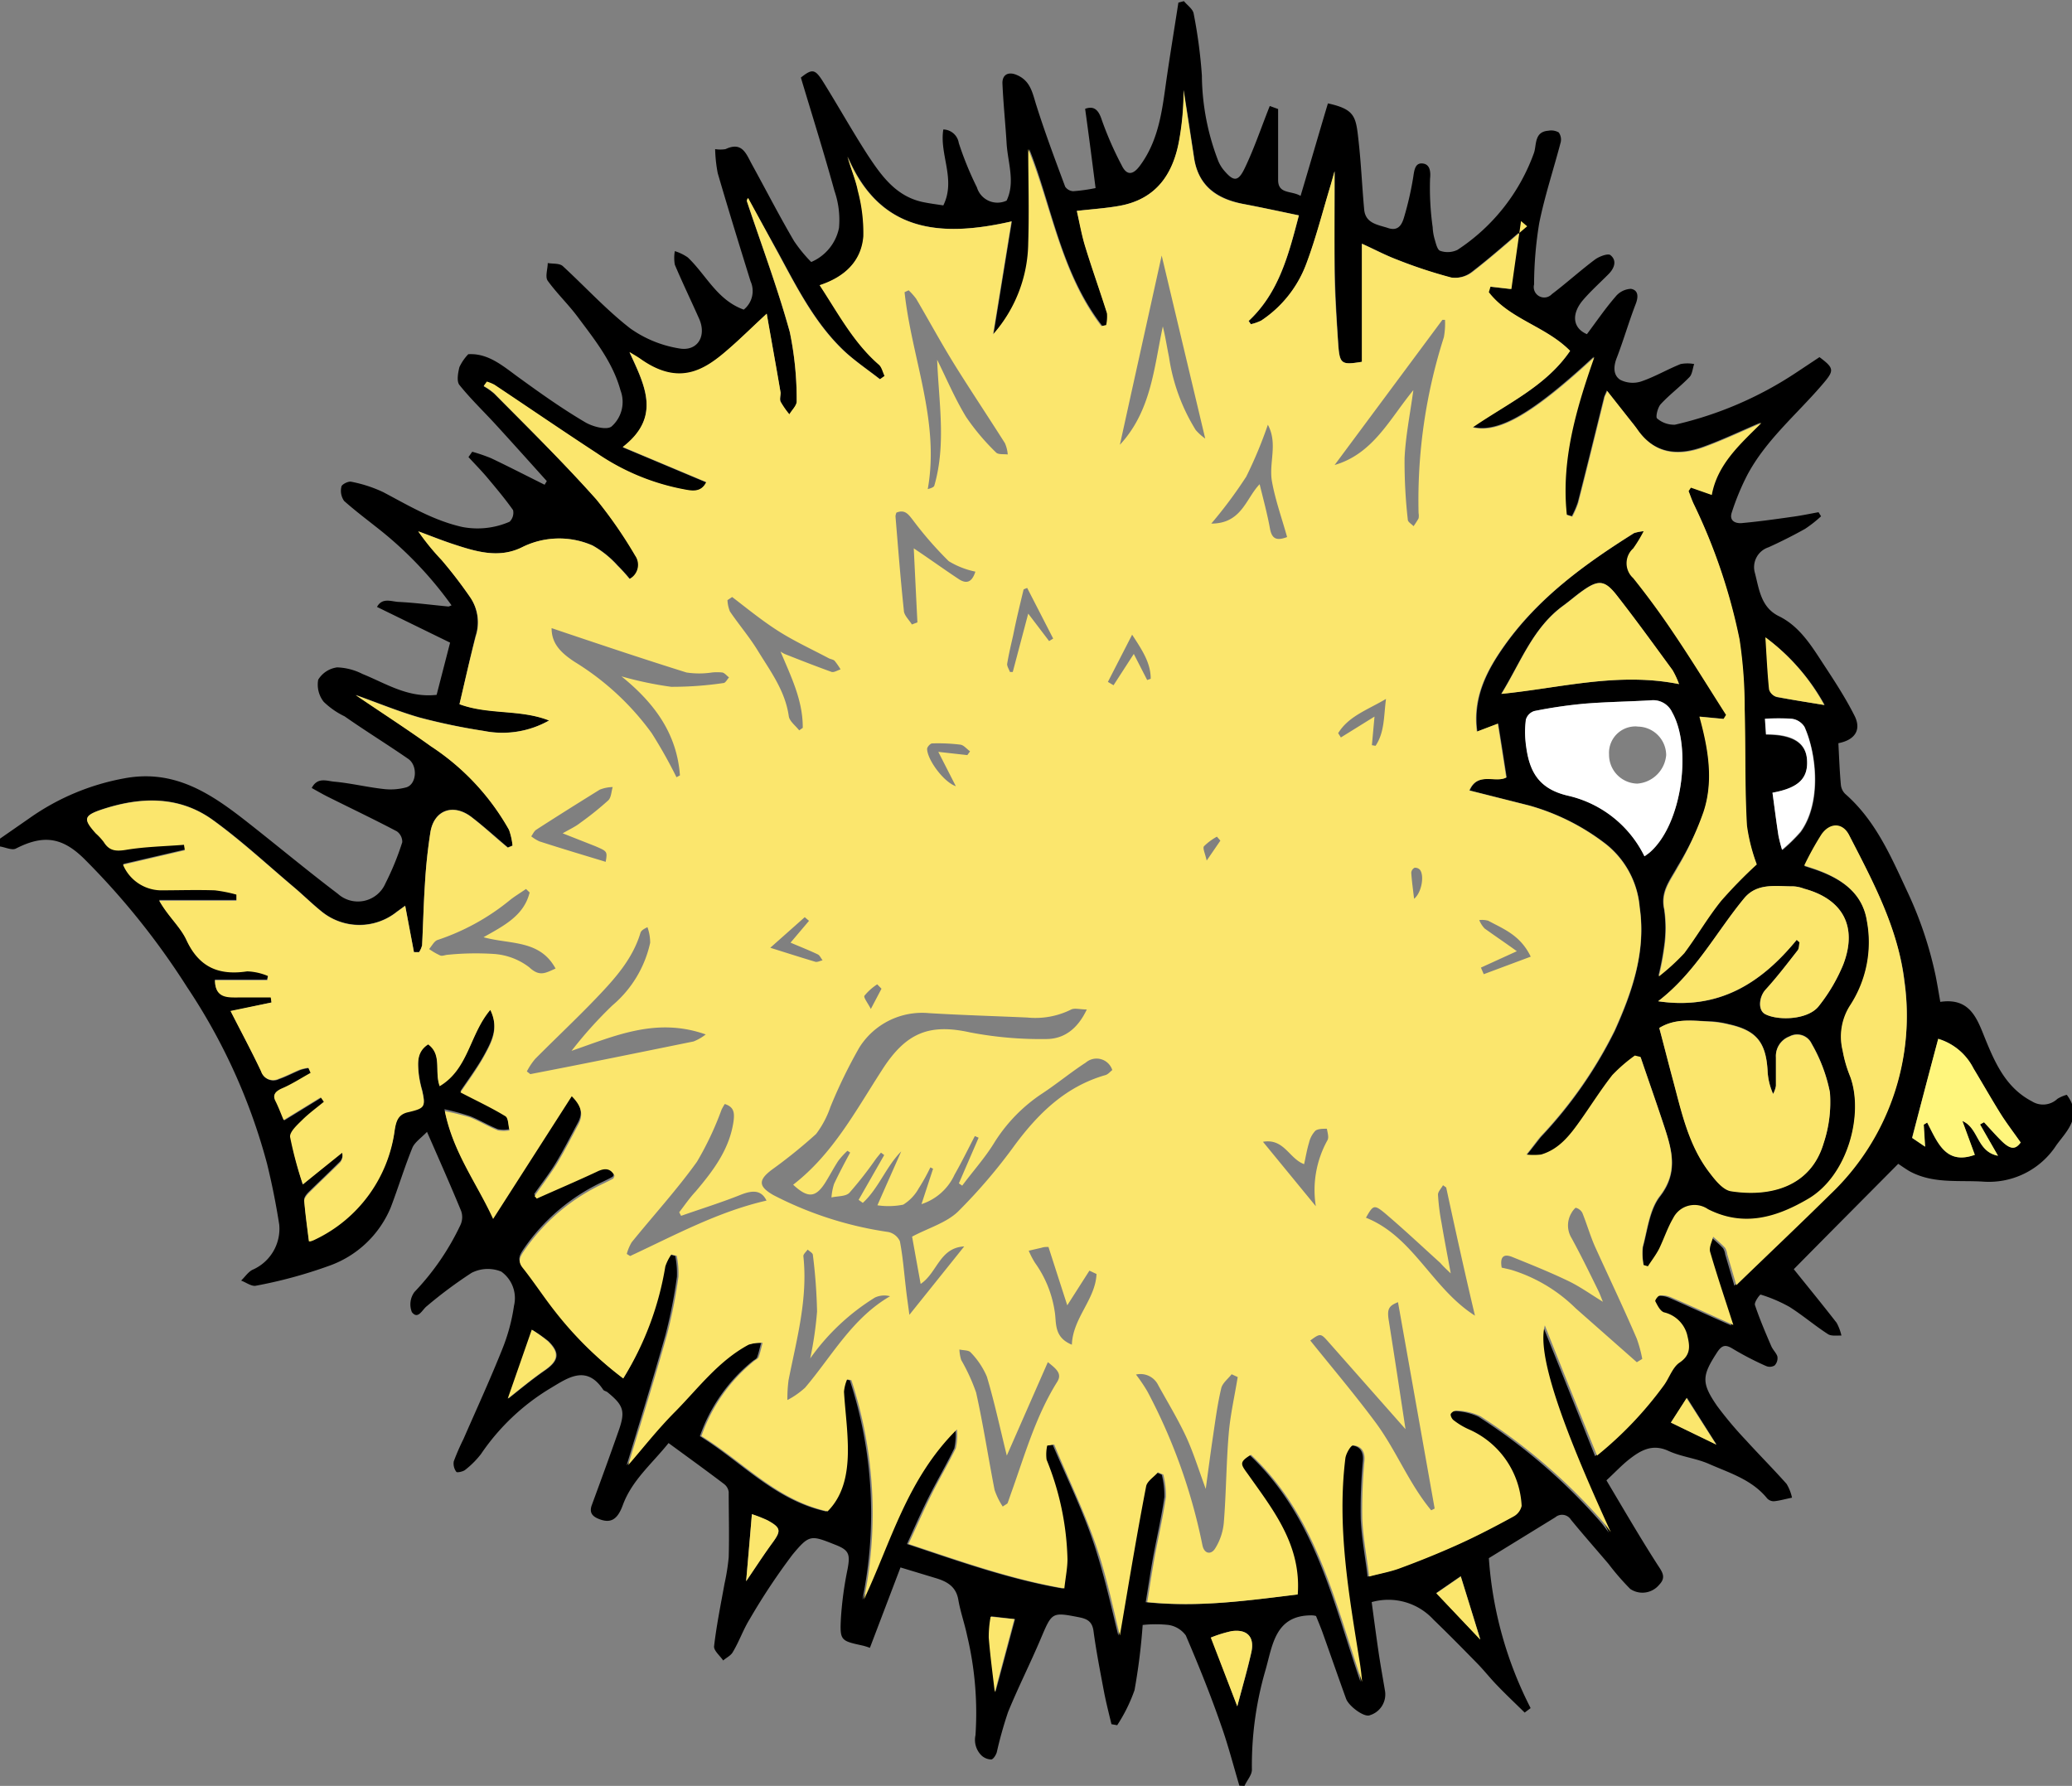 <?xml version="1.0" standalone="no"?><!DOCTYPE svg PUBLIC "-//W3C//DTD SVG 1.1//EN" "http://www.w3.org/Graphics/SVG/1.1/DTD/svg11.dtd"><svg t="1678069901654" class="icon" viewBox="0 0 1188 1024" version="1.1" xmlns="http://www.w3.org/2000/svg" p-id="2228" xmlns:xlink="http://www.w3.org/1999/xlink" width="232.031" height="200"><rect x="0" y="0" width="1188" height="1024" fill="#808080" stroke="none"/><path d="M710.606 1023.874c-3.473-11.616-6.467-23.411-10.538-34.788-5.988-17.304-12.934-34.488-20.179-51.373a15.089 15.089 0 0 0-9.82-5.988 67.54 67.54 0 0 0-14.908 0 351.77 351.77 0 0 1-4.67 37.363 92.388 92.388 0 0 1-9.94 20.118l-3.293-0.599c-1.437-5.987-3.054-12.334-4.252-18.501-2.155-11.497-4.43-22.993-5.987-34.549-0.659-5.988-3.892-7.365-8.383-8.263-15.687-3.053-15.448-2.874-21.974 12.454-5.988 14.131-12.934 27.843-18.682 41.914a230.282 230.282 0 0 0-6.466 23.052c-0.48 1.617-1.976 4.012-3.174 4.131a8.502 8.502 0 0 1-5.568-2.275 12.514 12.514 0 0 1-3.473-11.616 191.123 191.123 0 0 0-4.79-57.122c-1.437-6.885-3.832-13.532-5.03-20.477-1.317-7.904-6.825-10.718-13.412-12.634l-19.759-5.988-17.544 46.105a39.518 39.518 0 0 0-3.951-1.258c-12.934-2.814-13.353-2.814-12.634-16.286a204.356 204.356 0 0 1 3.772-27.543c1.617-8.622 0.838-10.957-7.006-14.01-14.01-5.57-14.849-5.988-24.489 5.568a368.236 368.236 0 0 0-24.609 37.063c-3.712 5.988-5.988 12.754-9.7 18.92-1.078 1.977-3.652 3.174-5.508 4.79-1.857-2.753-5.45-5.627-5.21-8.142 1.377-11.975 3.832-23.95 5.988-35.926a122.386 122.386 0 0 0 2.395-15.149c0.36-12.514 0-24.968 0-37.422a6.946 6.946 0 0 0-2.754-4.61c-10.24-7.784-20.717-15.329-31.735-23.412-9.58 11.975-20.956 21.256-26.225 35.566-3.174 8.682-7.185 10.539-13.712 7.964-3.772-1.497-5.628-3.653-4.071-7.964 5.209-14.13 10.358-28.261 15.328-42.452 4.011-11.316 2.994-14.67-6.347-22.274-0.719-0.598-1.976-0.718-2.455-1.437-9.7-14.61-20.478-6.646-30.237-0.838a127.355 127.355 0 0 0-39.818 37.722 51.014 51.014 0 0 1-9.161 9.161c-1.257 0.958-4.55 1.617-4.97 1.078a7.964 7.964 0 0 1-1.497-5.988 131.128 131.128 0 0 1 5.509-12.694c7.484-17.124 15.268-34.069 22.214-51.433a107.776 107.776 0 0 0 6.826-25.148 18.681 18.681 0 0 0-7.305-19.58 20.418 20.418 0 0 0-17.005 0.719 253.814 253.814 0 0 0-25.747 19.16c-2.574 1.976-4.97 7.904-8.502 3.353a11.975 11.975 0 0 1 1.497-11.556 145.019 145.019 0 0 0 26.345-38.38 10.658 10.658 0 0 0 0.42-8.024c-5.988-14.55-12.395-28.98-19.58-45.386-3.353 3.473-7.065 5.988-8.383 9.102-4.55 11.196-8.083 22.872-12.394 34.189a59.876 59.876 0 0 1-35.925 33.71 265.968 265.968 0 0 1-41.315 11.197c-2.455 0.599-5.688-1.856-8.562-2.934 2.275-2.156 4.191-5.21 6.886-6.347a25.627 25.627 0 0 0 14.969-25.687 411.783 411.783 0 0 0-7.006-35.027 339.316 339.316 0 0 0-45.865-101.249A427.572 427.572 0 0 0 48.381 492.537c-12.694-12.574-23.472-14.07-39.279-5.987-2.215 1.137-5.987-0.719-9.101-1.198v-4.49l17.244-11.976a136.516 136.516 0 0 1 53.889-22.573c28.98-5.509 50.056 8.862 70.773 25.148 17.304 13.592 34.25 27.723 51.793 41.015a17.184 17.184 0 0 0 27.303-5.988 155.677 155.677 0 0 0 9.64-23.59 7.365 7.365 0 0 0-3.113-6.228c-13.053-6.886-26.405-13.232-39.578-19.819-2.994-1.497-5.988-3.233-9.221-5.03 3.293-6.406 8.742-4.011 12.694-3.652 9.4 0.838 18.74 3.114 28.141 4.191a34.548 34.548 0 0 0 13.353-0.898c5.987-1.736 6.766-12.454 1.137-16.346-12.035-8.323-24.489-15.987-36.464-24.37a45.626 45.626 0 0 1-11.975-8.322 15.927 15.927 0 0 1-3.174-12.694 15.029 15.029 0 0 1 10.838-7.065 34.369 34.369 0 0 1 14.55 3.772c13.472 5.449 26.046 13.831 42.512 11.975l7.724-29.938L216.152 347.998c3.054-5.569 8.263-3.054 12.395-2.875 9.52 0.48 18.98 1.737 28.5 2.635 0.42 0 0.84-0.3 1.857-0.659a216.571 216.571 0 0 0-39.398-41.913c-7.425-5.987-15.15-11.676-22.214-17.963a10.12 10.12 0 0 1-1.557-8.083c0-1.317 3.892-3.293 5.568-2.934a76.94 76.94 0 0 1 18.442 5.988c14.61 7.724 28.74 16.226 45.206 19.938a45.985 45.985 0 0 0 27.244-2.993 7.185 7.185 0 0 0 1.976-6.647c-4.73-6.706-10.06-12.993-15.328-19.28-3.293-3.832-6.826-7.424-10.24-11.137l2.156-3.053a96.279 96.279 0 0 1 10.838 3.712c10.299 4.91 20.418 10.12 30.657 15.209l1.257-2.096c-9.7-10.778-19.34-21.555-29.1-32.213-7.005-7.665-14.55-14.85-21.016-22.933-1.677-2.096-0.779-6.946 0-10.179a27.483 27.483 0 0 1 5.09-7.424c11.974-0.719 20.597 7.424 29.937 14.07 11.975 8.682 23.95 17.185 36.944 24.849 4.25 2.575 12.274 4.73 15.208 2.575a18.741 18.741 0 0 0 5.21-20.717c-4.431-16.167-14.73-28.98-24.37-41.914-5.389-7.305-11.975-13.532-17.364-20.956-1.617-2.276 0-6.766 0-10.18 2.994 0.54 6.826 0 8.742 1.857 12.993 11.975 24.788 24.908 38.5 35.566a66.762 66.762 0 0 0 27.902 11.496c10.658 2.036 16.107-6.945 11.676-16.944s-9.52-20.538-13.951-31.016a22.454 22.454 0 0 1 0-7.784 26.705 26.705 0 0 1 7.425 3.592c10.538 10 16.825 24.49 32.093 29.938a13.652 13.652 0 0 0 3.892-16.286c-6.407-20.597-12.754-41.195-18.801-61.912a82.868 82.868 0 0 1-1.497-13.831 18.502 18.502 0 0 0 5.988 0c9.82-4.67 11.975 3.233 15.328 9.161 7.963 14.49 15.508 29.22 23.95 43.59a82.51 82.51 0 0 0 9.82 11.975 27.064 27.064 0 0 0 15.927-19.52 50.835 50.835 0 0 0-2.575-21.196c-5.987-21.735-12.753-43.23-19.28-65.025 6.467-5.15 8.084-5.03 12.754 2.395 8.622 13.831 16.586 28.082 25.507 41.913 7.904 11.975 16.346 23.95 31.974 27.124 3.772 0.778 7.604 1.257 11.436 1.856 7.365-14.909-2.335-29.1 0-43.53a9.161 9.161 0 0 1 8.862 7.724 186.932 186.932 0 0 0 10.418 25.507 12.275 12.275 0 0 0 17.005 7.545c5.09-10.598 0.659-21.795 0-32.872S575.228 59.158 574.748 47.6c0-5.149 3.772-6.646 8.502-4.49 7.724 3.413 8.742 10.358 10.958 17.304 4.97 15.747 10.777 31.195 16.526 46.643a5.988 5.988 0 0 0 4.61 2.575 98.375 98.375 0 0 0 12.814-1.796c-1.976-15.448-3.833-29.938-5.988-45.446 4.67-1.677 7.544 0 9.58 6.466a194.656 194.656 0 0 0 11.377 25.927c2.874 5.987 6.466 5.568 10.358 0.359 10.478-14.011 12.694-30.537 14.97-47.063 2.215-15.567 4.79-31.075 7.184-46.583l3.174-0.838c1.916 2.335 5.09 4.49 5.568 7.065a286.445 286.445 0 0 1 4.73 35.566 138.732 138.732 0 0 0 9.52 49.338A21.495 21.495 0 0 0 701.206 96.999c5.988 7.305 8.622 7.545 12.574-0.778 5.449-11.377 9.46-23.412 14.25-35.447l4.79 1.737v40.655c0 8.323 7.605 5.988 12.874 9.161 5.389-17.962 10.538-35.925 15.688-53.05 15.807 3.473 16.046 7.724 17.603 21.855 1.437 12.933 1.976 25.926 3.174 38.92 0.718 8.202 8.023 8.801 13.771 10.717s7.844-1.976 9.041-5.987a182.202 182.202 0 0 0 5.33-23.292c0.598-4.012 1.077-8.383 5.628-7.724 3.413 0.479 4.55 3.652 4.011 8.622a162.503 162.503 0 0 0 1.497 27.902 29.16 29.16 0 0 0 1.018 6.467c0.779 2.575 1.557 6.466 3.293 7.065a13.053 13.053 0 0 0 9.88-0.539 111.489 111.489 0 0 0 43.83-55.445c1.676-4.49 0-12.274 8.262-12.873a8.742 8.742 0 0 1 5.988 0.958 7.005 7.005 0 0 1 1.137 5.628c-4.071 15.508-9.16 30.776-12.334 46.464a220.762 220.762 0 0 0-2.934 35.087 5.988 5.988 0 0 0 10.179 5.569c8.383-6.347 16.226-13.472 24.609-19.76 2.455-1.855 7.544-3.771 8.981-2.634 3.832 3.054 2.336 7.425-0.958 10.778-4.79 4.85-9.88 9.4-14.37 14.55-7.305 8.263-6.347 16.526 1.856 19.998 5.39-7.185 10.479-14.67 16.346-21.435a11.975 11.975 0 0 1 8.922-4.55c4.311 0.778 4.311 4.67 2.635 8.86-3.892 10.12-6.886 20.538-10.778 30.657-1.976 4.97-2.096 10 1.976 12.634a15.807 15.807 0 0 0 11.975 0.958c7.784-2.634 15.029-6.945 22.693-10a20.957 20.957 0 0 1 7.724 0c-0.898 2.576-1.078 5.988-2.814 7.605-5.21 5.389-11.317 9.94-16.346 15.388-1.797 1.916-3.054 7.485-2.096 8.203a14.85 14.85 0 0 0 10.239 3.593 210.643 210.643 0 0 0 69.516-29.878l13.352-8.862c8.862 6.646 8.503 7.724 1.138 16.286-14.55 16.885-32.034 31.435-42.632 51.494a141.247 141.247 0 0 0-8.802 21.316c-1.676 5.149 2.635 6.526 6.467 5.987 9.76-0.898 19.4-2.275 29.1-3.652 4.73-0.659 9.46-1.677 14.19-2.515l1.437 2.335a71.133 71.133 0 0 1-9.22 7.245A284.092 284.092 0 0 1 1013.995 313.808a11.975 11.975 0 0 0-7.784 14.79c2.395 9.22 3.413 19.52 13.532 24.609 12.454 5.987 19.4 17.963 26.525 28.8 5.987 9.101 11.975 18.382 16.825 27.962 4.49 8.443 0.48 14.31-9.041 16.167 0.419 8.083 0.718 16.166 1.437 23.95a8.443 8.443 0 0 0 2.515 5.15c17.184 15.088 25.926 35.207 35.326 55.445a219.564 219.564 0 0 1 16.466 48.739c0.958 4.79 1.737 9.58 2.695 15.029 17.963-2.635 21.435 10.837 26.465 22.932 5.628 13.652 11.975 26.765 26.106 34.13a11.975 11.975 0 0 0 14.55-1.437 20.178 20.178 0 0 1 5.389-2.336c9.46 12.455-0.36 21.077-5.988 28.92a46.105 46.105 0 0 1-42.332 20.837c-14.131-0.838-28.621 1.318-41.914-5.987-2.694-1.617-5.269-3.473-6.406-4.192-19.58 19.76-39.16 39.399-59.876 60.415 7.245 9.042 16.046 19.76 24.549 30.717a27.962 27.962 0 0 1 2.754 7.305c-2.634 0-5.987 0.419-7.784-0.839-7.604-4.91-14.49-10.837-22.094-15.627a83.826 83.826 0 0 0-16.466-7.006c-0.419 0-3.712 4.251-3.233 5.988 2.694 8.023 5.987 15.747 9.34 23.531 0.958 2.216 2.994 4.072 3.533 5.988a5.988 5.988 0 0 1-1.616 5.15 5.389 5.389 0 0 1-4.91 0.298 175.256 175.256 0 0 1-18.562-9.58c-4.191-2.634-6.407-2.934-9.46 1.737-8.682 13.352-9.221 17.424 0 30.776a215.553 215.553 0 0 0 16.585 19.7c7.664 8.442 15.688 16.465 23.232 24.967a25.627 25.627 0 0 1 3.114 7.904c-4.132 0.838-7.185 1.737-10.239 2.036a5.21 5.21 0 0 1-4.012-1.617c-8.742-10.837-21.675-14.61-33.59-19.879-7.305-3.173-15.688-4.011-22.873-7.304-9.34-4.371-16.106-0.36-22.753 4.85-4.37 3.472-8.203 7.604-12.933 11.975 9.76 16.406 19.04 32.393 28.98 47.9 2.754 4.312 5.628 7.485 1.257 11.976a12.454 12.454 0 0 1-16.585 2.395 144.121 144.121 0 0 1-12.514-14.43c-7.185-8.443-14.49-16.706-21.496-25.268a5.988 5.988 0 0 0-8.981-1.377l-38.081 23.411a221.54 221.54 0 0 0 23.95 85.981l-3.413 2.575c-5.269-5.21-10.718-10.299-15.867-15.688-4.131-4.25-7.724-8.921-11.975-13.172-8.083-8.263-16.167-16.466-24.49-24.49a35.087 35.087 0 0 0-35.386-9.999c1.317 9.82 2.634 19.7 4.071 29.52 1.078 7.184 2.395 14.37 3.593 21.554a12.454 12.454 0 0 1-8.682 13.772c-2.994 1.497-11.975-4.97-13.652-9.4-4.55-12.575-8.921-25.208-13.412-37.782-1.198-3.353-2.635-6.707-3.832-9.7a11.017 11.017 0 0 0-2.036-0.36c-21.376-0.359-22.813 16.945-26.884 31.196a195.015 195.015 0 0 0-7.844 57.301c0 3.054-2.754 5.988-4.251 9.281z m189.626-822.692c-13.831-14.19-34.728-17.962-47.122-33.65l0.958-3.173 11.975 1.377c1.736-12.454 3.652-25.687 5.509-38.98l3.532 2.994c-10.358 8.802-20.597 17.963-31.375 26.226a16.047 16.047 0 0 1-11.975 3.174 276.027 276.027 0 0 1-30.716-10.3c-6.647-2.514-12.993-5.987-20.059-9.1v67.66c-11.975 1.976-12.813 1.496-13.652-10.778-0.958-14.37-1.736-28.8-2.035-43.17-0.36-17.964 0-35.507 0-55.326l-2.156 7.664c-4.61 15.029-8.442 30.417-13.951 45.146a67.121 67.121 0 0 1-25.926 32.813 25.807 25.807 0 0 1-5.988 2.095L715.995 183.999c17.244-16.107 22.753-37.542 28.8-60.535-10.897-2.275-21.136-4.49-31.495-6.466-15.089-2.934-26.166-10.06-28.62-26.585q-2.875-19.4-5.988-38.8a155.677 155.677 0 0 1-2.335 27.723c-3.353 20.238-13.233 35.027-34.908 38.74-7.544 1.317-15.149 1.796-23.95 2.814 1.616 7.065 2.814 14.07 4.91 20.777 3.891 12.693 8.382 25.208 12.394 37.901a23.112 23.112 0 0 1 0 6.766l-2.755 0.54c-23.95-30.837-29.1-69.637-41.913-101.429 0 15.926 0.48 34.967 0 53.888a80.533 80.533 0 0 1-20.477 52.271c3.472-21.196 6.885-42.452 10.538-64.726-41.315 9.52-75.743 6.048-94.064-37.063 1.736 7.006 4.43 13.173 5.987 19.64a93.346 93.346 0 0 1 3.174 26.105c-1.378 14.37-10.838 23.352-25.088 28.022 10.657 16.227 19.46 32.992 33.95 45.566 1.676 1.437 2.215 4.251 3.292 6.467l-2.694 1.916c-6.946-5.45-14.43-10.419-20.837-16.466-16.586-15.808-26.764-35.926-37.542-55.924l-17.424-31.376c-0.838 0.899-0.838 1.318-0.719 1.737 8.323 24.968 17.604 49.697 24.61 75.025a189.567 189.567 0 0 1 3.951 39.697c0 2.455-2.754 5.03-4.191 7.545a49.038 49.038 0 0 1-5.03-7.245c-0.658-1.377 0-3.473 0-5.15-2.455-14.49-5.09-28.92-7.963-45.326-8.682 8.024-15.388 14.55-22.394 20.717-13.412 11.976-27.662 20.658-49.338 5.689-2.215-1.617-4.61-2.934-6.945-4.371 8.802 19.1 18.382 37.183-3.892 54.427l47.9 20.118c-3.113 6.467-8.801 4.91-13.89 3.952a131.068 131.068 0 0 1-48.86-20.537c-19.699-12.874-39.098-26.166-58.678-39.22a23.95 23.95 0 0 0-4.37-1.795l-1.797 2.514a35.926 35.926 0 0 1 5.987 4.192c19.7 19.759 39.998 39.757 58.799 60.654a256.567 256.567 0 0 1 22.274 32.213 9.161 9.161 0 0 1-3.234 13.353 100.591 100.591 0 0 0-7.065-7.784 56.224 56.224 0 0 0-14.19-11.377 47.542 47.542 0 0 0-40.597 1.078c-13.532 6.646-27.124 2.156-40.356-2.215-6.407-2.156-12.634-4.67-18.98-7.006a138.073 138.073 0 0 0 13.411 16.466 264.411 264.411 0 0 1 16.047 21.136 25.507 25.507 0 0 1 3.174 22.454c-3.174 12.873-6.108 26.046-9.161 39.04 16.645 5.987 34.907 2.813 51.373 9.34a54.308 54.308 0 0 1-37.362 5.987 352.848 352.848 0 0 1-36.824-7.724c-11.975-3.413-23.472-8.203-36.704-12.933 15.328 10.419 29.459 19.52 43.11 29.34a138.013 138.013 0 0 1 44.788 47.9 37.303 37.303 0 0 1 2.036 9.101l-2.695 1.138c-6.945-5.988-13.652-11.975-20.897-17.544-10.418-7.903-21.315-4.011-23.471 8.563a302.671 302.671 0 0 0-3.173 29.938c-0.779 11.975-1.018 23.351-1.617 35.027a12.634 12.634 0 0 1-1.736 3.952h-2.934l-5.03-26.585-4.79 3.473a34.309 34.309 0 0 1-42.931 0c-5.449-4.371-10.419-9.281-15.688-13.772-15.567-13.113-30.477-27.124-46.943-38.92-19.878-14.31-42.452-13.172-64.606-5.627-9.46 3.412-9.46 5.628-2.275 12.993a35.147 35.147 0 0 1 4.55 4.91c3.054 4.91 6.767 5.508 12.575 4.55 11.017-1.856 22.273-2.036 33.47-2.934l0.48 3.174-35.447 8.262a23.95 23.95 0 0 0 21.315 14.67h31.316a82.51 82.51 0 0 1 12.394 2.455v3.533H91.251c5.03 8.981 11.975 14.909 15.568 22.513 7.245 15.688 18.621 20.418 34.848 17.963a33.53 33.53 0 0 1 11.975 2.694l-0.48 2.455h-29.937c0 10.479 7.185 9.7 13.532 9.82s12.274 0 18.442 0l0.479 3.353-23.292 5.03c5.988 11.975 11.975 23.052 17.544 34.668a7.185 7.185 0 0 0 10.119 4.251c4.191-1.437 8.143-3.593 12.274-5.27a25.926 25.926 0 0 1 4.85-1.077l1.317 2.934c-5.568 3.054-10.957 6.527-16.765 9.041-3.652 1.617-5.449 2.994-3.413 7.066s3.054 7.005 4.73 10.957l21.256-13.053 1.797 2.575c-4.192 3.473-8.682 6.706-12.514 10.538-2.874 2.814-7.245 6.826-6.826 9.7a217.709 217.709 0 0 0 6.886 26.944l22.513-18.801a5.988 5.988 0 0 1-1.138 5.568c-5.987 5.988-11.975 11.616-17.963 17.484-1.197 1.198-2.754 3.054-2.634 4.49 0.659 7.785 1.736 15.569 2.694 23.233 0.42 0 0.659 0.36 0.839 0a13.891 13.891 0 0 0 2.754-1.078 81.192 81.192 0 0 0 45.625-62.81c0.839-5.09 2.276-9.041 7.964-10.239 9.28-1.976 9.76-2.814 7.784-11.975a64.007 64.007 0 0 1-1.976-9.4c-0.539-6.347-1.377-13.053 5.389-17.424 8.083 5.987 3.532 15.687 6.586 23.95 16.646-9.94 17.364-29.519 29.04-43.71 5.03 10.539 0.778 18.502-3.233 25.927s-9.82 15.148-13.892 21.316c8.922 4.67 17.604 8.682 25.747 13.651 1.796 1.078 1.617 5.33 2.395 8.144a17.963 17.963 0 0 1-6.646 0c-5.449-2.156-10.598-5.33-16.047-7.485a147.114 147.114 0 0 0-14.61-3.952c4.73 23.95 17.963 41.255 27.663 61.792l45.087-70.354c5.09 5.15 7.005 10.06 3.892 15.987-4.192 7.844-8.203 15.747-12.754 23.292-3.832 6.347-8.323 11.975-12.454 17.962l1.257 1.438c11.497-5.15 23.053-10.06 34.43-15.389 4.43-2.095 7.783-2.335 10.178 2.336-0.42 0.838-0.599 1.437-0.958 1.676-1.677 0.958-3.473 1.796-5.27 2.694a112.925 112.925 0 0 0-45.924 39.04c-2.036 3.173-3.413 5.568-0.719 9.1 6.347 8.264 11.976 16.886 18.562 25.029a208.727 208.727 0 0 0 39.518 39.758 175.077 175.077 0 0 0 23.232-64.128 26.585 26.585 0 0 1 3.473-6.885l3.113 0.778a51.793 51.793 0 0 1 0.958 11.975 285.547 285.547 0 0 1-6.586 33.351c-7.305 25.986-15.328 51.793-22.214 74.666 7.604-8.682 16.706-20.418 27.124-30.836 13.412-13.413 24.968-28.98 41.913-38.201a23.052 23.052 0 0 1 8.024-1.078c-0.779 2.754-1.318 5.628-2.336 8.323-0.419 0.958-1.916 1.497-2.814 2.335a95.801 95.801 0 0 0-29.938 42.811c23.95 14.73 42.871 36.644 72.33 43.17 10.479-10.478 11.976-25.506 11.497-41.134-0.36-9.161-1.557-18.322-2.096-27.483a23.591 23.591 0 0 1 1.796-7.066l2.455 0.48a245.491 245.491 0 0 1 7.185 125.739c15.568-32.993 24.67-69.098 53.35-97.538a35.327 35.327 0 0 1-0.659 10.778c-4.37 9.1-9.58 17.963-14.13 26.944s-8.443 17.963-12.994 27.962c29.938 9.94 58.679 20.238 89.334 25.507 0.719-6.526 1.677-11.975 1.797-16.825a160.946 160.946 0 0 0-11.975-57.002 23.412 23.412 0 0 1 0.359-8.083l4.011-0.599c8.203 19.22 17.484 38.021 23.95 57.78s10.599 39.579 13.712 51.674c4.012-23.292 9.221-54.428 15.03-85.443 0.538-2.993 4.49-5.388 6.825-8.083l3.054 1.317a49.278 49.278 0 0 1 1.497 12.694c-1.677 11.676-4.371 23.232-6.527 34.848-1.497 8.383-2.754 16.765-4.191 25.567 29.938 3.114 58.08-0.958 86.28-4.37 2.096-28.502-14.13-48.5-28.56-68.978-4.072-5.988-5.15-6.886 1.736-11.137 37.662 35.327 47.9 84.126 63.708 130.169a143.509 143.509 0 0 0-1.377-11.496c-5.988-38.62-13.053-77.24-8.203-116.637 0.36-2.755 3.113-7.485 4.43-7.425 4.551 0.3 6.946 3.353 6.527 8.682a297.821 297.821 0 0 0-1.257 33.47c0.479 10.898 2.574 21.676 3.952 33.052 6.885-1.796 11.975-2.754 17.304-4.61 11.556-4.371 23.112-8.802 34.369-13.891s20.836-10.18 31.015-15.748a9.28 9.28 0 0 0 4.491-5.987 50.595 50.595 0 0 0-30.357-43.95 41.554 41.554 0 0 1-8.802-5.328c-0.898-0.719-1.856-2.755-1.437-3.533a4.131 4.131 0 0 1 3.473-1.856 34.489 34.489 0 0 1 13.412 3.173 329.316 329.316 0 0 1 70.235 60.535c1.616 1.916 3.113 4.012 4.61 5.988-29.1-63.35-42.272-102.447-37.841-118.554 9.999 24.729 19.938 49.458 29.938 74.665a213.098 213.098 0 0 0 38.38-40.356c3.293-4.072 4.91-10.299 8.982-12.993 6.945-4.67 5.688-9.94 4.25-16.167a17.963 17.963 0 0 0-13.232-12.633c-2.215-0.779-3.712-3.952-4.97-6.347 0-0.6 1.677-3.234 2.755-3.353a13.472 13.472 0 0 1 6.466 1.137c11.976 5.27 23.95 10.778 35.507 15.808-4.311-13.592-9.101-27.723-13.293-41.914-0.718-2.514 1.078-5.987 1.737-8.682 2.335 2.096 4.73 4.072 6.826 6.347a8.862 8.862 0 0 1 1.197 3.473l5.27 17.963c18.56-17.963 36.404-34.848 53.888-52.092a140.887 140.887 0 0 0 43.71-122.266c-3.593-29.938-17.964-56.942-31.735-83.827-3.653-7.125-10.898-7.065-15.688-0.359a168.609 168.609 0 0 0-9.94 17.963l5.989 1.976c14.849 5.09 27.423 13.292 29.938 29.938a66.283 66.283 0 0 1-9.76 48.44 33.111 33.111 0 0 0-4.192 25.626 73.049 73.049 0 0 0 4.312 14.91c7.903 21.375-1.198 56.702-23.95 70.174-18.323 10.778-37.124 16.346-57.542 5.988a13.652 13.652 0 0 0-19.938 5.15c-3.234 5.508-5.15 11.974-8.024 17.483-1.796 3.533-4.311 6.766-6.466 10.12l-2.515-0.72a35.087 35.087 0 0 1-0.48-10.538c2.695-9.999 3.893-21.435 9.82-29.1 10.06-12.992 7.245-25.147 3.054-38.14-4.55-13.952-9.46-27.723-14.13-41.554l-3.234-0.779a89.813 89.813 0 0 0-12.933 11.197c-6.587 8.323-11.975 17.424-18.382 26.106s-11.975 16.406-22.454 19.46a37.722 37.722 0 0 1-8.442 0 2903.373 2903.373 0 0 0 8.143-10.359 250.101 250.101 0 0 0 42.392-60.774c10.12-22.454 17.963-45.446 14.37-70.714a51.733 51.733 0 0 0-19.22-36.464 128.313 128.313 0 0 0-44.128-22.214l-34.19-8.622c4.73-11.017 14.97-4.012 21.196-7.485a4322.932 4322.932 0 0 0-4.85-30.836l-11.975 4.55c-2.514-19.22 5.33-34.608 15.329-48.798 19.52-27.723 46.284-47.362 74.725-65.026a26.645 26.645 0 0 1 5.568-1.077 79.695 79.695 0 0 1-5.987 9.88 11.436 11.436 0 0 0 0 17.004 465.114 465.114 0 0 1 23.292 31.794c10.238 15.328 19.878 31.076 29.938 46.643l-1.437 2.336-13.832-1.318c4.97 17.963 8.024 36.405 2.335 54.607a177.771 177.771 0 0 1-15.328 31.495c-4.191 7.724-9.88 14.19-7.604 24.31a74.246 74.246 0 0 1 0 21.256 158.671 158.671 0 0 1-3.234 17.005 125.02 125.02 0 0 0 14.61-13.353c7.365-9.64 13.472-20.238 21.077-29.938a268.901 268.901 0 0 1 20.477-20.956 103.824 103.824 0 0 1-5.628-22.155c-1.138-22.273-0.659-44.607-1.317-66.881a260.818 260.818 0 0 0-2.934-39.937 328.358 328.358 0 0 0-26.346-77.84c-1.078-2.334-1.916-4.85-2.874-7.244l1.317-1.976 11.976 4.191c3.233-17.963 16.346-29.22 28.44-41.254-11.196 4.73-21.914 9.88-32.99 13.89-14.85 5.39-28.322 4.013-38.142-10.238-1.257-1.796-2.694-3.533-4.072-5.27l-13.172-16.704c-0.898 2.275-1.377 3.113-1.617 4.011-4.97 20.059-9.88 40.117-15.029 60.176a50.176 50.176 0 0 1-3.413 7.843l-3.113-0.958c-3.353-31.315 5.269-60.774 15.747-90.471-34.548 31.973-54.607 44.068-69.696 40.236 20.658-13.472 42.512-23.53 56.104-43.53zM951.365 589.417c2.635 9.88 4.91 18.92 7.365 27.902 5.27 19.22 9.101 39.099 21.795 55.325 3.233 4.132 7.604 9.52 11.975 10.18 21.496 3.352 45.506-1.857 53.11-27.544a74.486 74.486 0 0 0 3.593-29.1 90.591 90.591 0 0 0-10.478-27.842 9.161 9.161 0 0 0-12.694-4.191 11.975 11.975 0 0 0-7.784 11.975v16.346a15.149 15.149 0 0 1-1.617 4.61 36.405 36.405 0 0 1-3.173-13.352c-0.958-16.346-6.527-23.052-22.214-26.525a56.703 56.703 0 0 0-9.46-1.556c-10.3-0.24-20.778-2.096-30.418 3.772z m78.797-50.536l1.617 1.437c-0.36 1.617 0 3.533-1.138 4.67-5.987 7.665-11.975 15.449-18.501 22.634-3.653 4.012-4.551 11.616 0 13.891 7.364 3.832 24.668 3.353 30.896-4.91a98.555 98.555 0 0 0 13.771-23.471c8.383-21.735 0-37.483-22.453-43.59a19.939 19.939 0 0 0-5.988-1.317c-10 0-20.897-2.216-28.381 6.886-16.107 19.52-27.903 42.571-49.278 58.977 34.668 5.27 59.097-10.238 79.455-35.207z m-87.298-47.9a35.027 35.027 0 0 0 3.114-2.216c18.74-16.406 23.95-60.415 12.873-80.294a11.975 11.975 0 0 0-11.975-6.945c-12.874 0.778-25.747 0.898-38.62 1.976a269.081 269.081 0 0 0-28.441 4.19 7.305 7.305 0 0 0-4.85 4.97 55.804 55.804 0 0 0 0 14.131c1.676 14.79 6.586 25.328 23.95 29.4a64.906 64.906 0 0 1 43.949 34.788z m19.819-98.795a50.056 50.056 0 0 0-3.832-7.963c-10.478-14.31-20.897-28.741-31.854-42.752-7.066-9.101-10.718-9.22-20.119-2.455-3.592 2.575-6.945 5.509-10.538 8.143-17.484 12.754-24.489 32.573-35.626 50.655 34.25-3.353 66.882-12.574 101.968-5.568z m148.611 203.578c-5.15 19.28-9.999 37.662-15.029 56.642l7.425 5.03-0.778-12.634 1.976-1.197c5.987 11.376 10.598 24.609 27.303 18.501l-7.125-19.4c9.58 4.132 8.083 17.544 20.417 19.94l-10.298-17.964 2.275-1.257c2.994 3.233 5.988 6.586 9.041 9.7 6.287 6.347 9.042 5.987 11.976 1.916-4.072-5.988-8.024-10.957-11.497-16.466-5.329-8.562-10.358-17.424-15.567-26.046a33.41 33.41 0 0 0-20.119-16.885z m-95.022-141.247c1.138 8.263 2.156 16.466 3.413 24.729a84.126 84.126 0 0 0 2.275 8.203 96.339 96.339 0 0 0 10.538-10.299c11.976-16.466 9.4-44.308 2.276-60.235a10.12 10.12 0 0 0-6.946-4.55 112.805 112.805 0 0 0-15.687 0l0.419 8.92c14.969 0 22.633 4.551 23.471 14.012 0.958 10.837-4.61 16.466-19.759 19.22z m29.938-50.296a119.751 119.751 0 0 0-33.71-38.56c0.718 11.197 1.137 20.478 2.095 29.938a6.407 6.407 0 0 0 4.192 4.131c8.263 1.437 17.064 2.815 27.124 4.491zM694.499 938.97l14.91 39.398c2.993-11.376 5.987-21.076 8.023-30.836 2.035-8.861-2.276-13.532-11.257-12.274a72.57 72.57 0 0 0-11.975 3.712zM305.307 762.398l-13.772 39.518c5.988-4.79 13.353-10.898 21.077-16.227s8.802-9.94 1.856-16.705a81.611 81.611 0 0 0-9.58-6.586z m276.685 165.975l-13.592-1.617a64.187 64.187 0 0 0-1.078 11.976c0.839 10.538 2.276 21.016 3.473 31.315z m-150.887-60.175c-1.137 13.591-2.215 25.746-3.293 38.44 5.33-7.844 10-15.089 15.09-22.034s4.909-8.623-2.815-12.874a78.318 78.318 0 0 0-8.982-3.532z m392.426 45.146l25.208 26.585a9394.843 9394.843 0 0 0-11.197-36.225z m143.702-111.907l-9.221 14.25 26.225 12.634z" p-id="2229"></path><path d="M900.232 201.182c-13.592 20-35.446 29.939-55.804 43.89 15.089 3.832 35.147-8.263 69.695-40.237-10.478 29.938-19.1 59.157-15.747 90.472l3.114 0.958a50.176 50.176 0 0 0 3.413-7.844c5.149-20.059 10.059-40.117 15.028-60.176 0-0.898 0.719-1.736 1.617-4.011l13.173 16.705c1.377 1.737 2.814 3.473 4.071 5.27 9.82 14.25 23.292 15.627 38.141 10.238 11.078-4.012 21.795-9.161 32.992-13.891-11.975 11.975-25.208 23.471-28.441 41.254l-11.975-4.19-1.317 1.975c0.958 2.395 1.796 4.91 2.874 7.245a328.358 328.358 0 0 1 26.345 77.839 260.818 260.818 0 0 1 2.934 39.937c0.659 22.274 0 44.608 1.317 66.882a103.824 103.824 0 0 0 5.629 22.154 268.901 268.901 0 0 0-20.478 20.956c-7.604 9.46-13.712 20.059-21.076 29.938a125.02 125.02 0 0 1-14.61 13.353 158.671 158.671 0 0 0 3.233-17.005 74.246 74.246 0 0 0 0-21.256c-2.275-10.119 3.413-16.586 7.604-24.31a177.771 177.771 0 0 0 14.73-31.794c5.988-17.963 2.634-36.584-2.335-54.607l13.831 1.318 1.437-2.336c-9.94-15.567-19.58-31.315-29.938-46.643a465.114 465.114 0 0 0-23.292-31.794 11.436 11.436 0 0 1 0-17.005 79.695 79.695 0 0 0 5.988-9.88 26.645 26.645 0 0 0-5.569 1.078c-28.44 17.963-55.205 37.303-74.725 65.026-10 14.19-17.963 29.578-15.328 48.799l11.975-4.551a4322.941 4322.941 0 0 1 4.85 30.836c-5.988 3.473-16.466-3.533-21.196 7.485l34.19 8.622a128.313 128.313 0 0 1 44.128 22.214 51.733 51.733 0 0 1 19.34 36.045c3.772 25.268-4.251 48.26-14.37 70.714a250.101 250.101 0 0 1-42.393 60.774c-2.395 2.754-4.55 5.988-8.143 10.358a37.722 37.722 0 0 0 8.443 0c10.418-3.053 16.585-11.196 22.453-19.46s11.975-17.962 18.382-26.105a89.813 89.813 0 0 1 12.933-11.197l3.234 0.778c4.67 13.832 9.58 27.603 14.13 41.554 4.192 12.993 7.006 25.148-3.053 38.141-5.988 7.665-7.126 19.1-9.82 29.1a35.087 35.087 0 0 0 0.48 10.538l2.514 0.719c2.155-3.353 4.67-6.587 6.466-10.12 2.875-5.987 4.79-11.974 8.024-17.483a13.652 13.652 0 0 1 19.939-5.15c20.417 10.36 39.218 4.79 57.54-5.987 22.813-13.472 31.914-48.799 23.95-70.175a73.049 73.049 0 0 1-4.31-14.909 33.111 33.111 0 0 1 4.191-25.627 66.283 66.283 0 0 0 9.76-48.44c-2.515-16.525-15.089-24.728-29.938-29.937l-5.988-1.976a168.609 168.609 0 0 1 9.94-17.963c4.79-6.706 11.975-6.766 15.687 0.359 13.712 26.585 28.142 53.29 31.735 83.827a140.887 140.887 0 0 1-42.393 122.325c-17.483 17.245-35.327 34.13-53.888 52.092l-5.27-17.962a8.862 8.862 0 0 0-1.197-3.473c-2.095-2.276-4.49-4.251-6.826-6.347-0.658 2.874-2.455 5.988-1.736 8.682 4.191 14.37 8.981 28.5 13.292 41.913-11.256-5.03-23.291-10.538-35.506-15.807a13.472 13.472 0 0 0-6.467-1.138c-1.077 0-3.053 2.755-2.754 3.353 1.257 2.395 2.754 5.569 4.97 6.347a17.963 17.963 0 0 1 13.232 12.634c1.437 5.988 2.695 11.496-4.25 16.167-4.072 2.694-5.988 8.921-8.982 12.993a213.098 213.098 0 0 1-38.38 40.356c-10.18-25.208-20.12-49.937-29.939-74.665-4.43 16.106 8.742 55.205 37.842 118.553-1.497-1.976-2.994-4.071-4.61-5.987a329.316 329.316 0 0 0-70.235-60.535 34.489 34.489 0 0 0-13.412-3.173 4.131 4.131 0 0 0-3.473 1.856c-0.42 0.778 0.539 2.814 1.437 3.532a41.554 41.554 0 0 0 8.802 5.33 50.595 50.595 0 0 1 30.357 43.948 9.28 9.28 0 0 1-4.491 5.988c-10.179 5.568-20.478 10.957-31.016 15.747s-22.633 9.76-34.608 14.131c-5.03 1.856-10.419 2.814-17.304 4.61-1.377-11.376-3.473-22.154-3.952-33.051a297.821 297.821 0 0 1 1.257-33.47c0.42-5.33-1.976-8.383-6.526-8.683-1.317 0-4.072 4.67-4.431 7.425-4.85 39.398 1.976 77.839 8.203 116.637a143.509 143.509 0 0 1 1.377 11.497c-15.747-46.045-26.046-94.843-63.708-130.169-6.886 4.25-5.988 5.328-1.736 11.136 14.43 20.478 30.656 40.476 28.56 68.977-28.201 3.413-56.283 7.485-86.279 4.371 1.436-8.802 2.694-17.184 4.19-25.567 2.156-11.616 4.85-23.172 6.527-34.848a49.278 49.278 0 0 0-1.497-12.693l-3.054-1.318c-2.335 2.695-6.287 5.09-6.825 8.084-5.988 31.015-11.018 62.15-15.03 85.442-3.113-11.976-7.065-32.333-13.711-51.673s-16.047-38.56-23.95-57.78l-4.012 0.598a23.412 23.412 0 0 0-0.36 8.083 160.946 160.946 0 0 1 11.976 57.002c0 5.15-1.078 10.299-1.796 16.825-30.657-5.269-59.397-15.567-89.334-25.507 4.55-9.82 8.562-19.04 12.993-27.962s9.76-17.963 14.13-26.944a35.327 35.327 0 0 0 0.659-10.778c-28.68 28.441-37.782 64.547-53.35 97.537a245.491 245.491 0 0 0-7.185-125.739l-2.455-0.478a23.591 23.591 0 0 0-1.796 7.065c0.539 9.161 1.737 18.322 2.096 27.483 0.718 15.628-1.018 30.657-11.496 41.135-29.46-6.527-48.38-28.441-72.33-43.17a95.801 95.801 0 0 1 29.937-42.812c0.899-0.838 2.395-1.377 2.815-2.335 1.017-2.695 1.556-5.569 2.335-8.323a23.052 23.052 0 0 0-8.024 1.078c-17.184 9.22-28.74 24.788-41.913 38.2-10.418 10.42-19.52 22.155-27.124 30.837 6.886-22.873 14.91-48.68 22.214-74.666a285.547 285.547 0 0 0 6.587-33.35 51.793 51.793 0 0 0-0.958-11.976l-3.114-0.778a26.585 26.585 0 0 0-3.473 6.886 175.077 175.077 0 0 1-24.13 64.187 208.727 208.727 0 0 1-39.278-38.62c-6.407-8.143-11.976-16.766-18.562-25.029-2.694-3.532-1.317-5.987 0.718-9.1a112.925 112.925 0 0 1 45.925-39.04c1.797-0.898 3.593-1.736 5.27-2.694 0.359 0 0.538-0.839 0.957-1.677-2.395-4.67-5.987-4.43-10.178-2.335-11.377 5.329-22.933 10.239-34.43 15.388l-1.257-1.437c4.132-5.987 8.623-11.975 12.455-17.963 4.55-7.544 8.562-15.448 12.753-23.291 3.114-5.988 1.198-10.838-3.892-15.987l-45.086 70.354c-9.4-20.537-22.933-38.021-27.663-61.792a147.114 147.114 0 0 1 14.37 3.533c5.449 2.155 10.598 5.329 16.047 7.484a17.963 17.963 0 0 0 6.646 0c-0.778-2.814-0.599-7.065-2.395-8.143-8.143-4.97-16.825-8.981-25.747-13.652 4.072-5.987 9.58-13.412 13.892-21.316s8.263-15.388 3.233-25.926c-11.975 14.19-12.394 33.77-29.04 43.71-3.054-8.323 1.497-17.963-6.586-23.95-6.766 4.37-5.988 11.076-5.39 17.423a64.007 64.007 0 0 0 1.977 9.4c1.976 8.922 1.497 9.76-7.784 11.976-5.988 1.197-7.125 5.15-7.964 10.239a81.192 81.192 0 0 1-45.625 62.81 13.891 13.891 0 0 1-2.754 1.077h-0.839c-0.958-7.664-2.035-15.448-2.694-23.232 0-1.437 1.437-3.293 2.634-4.49 5.988-5.988 11.976-11.556 17.963-17.484a5.988 5.988 0 0 0 1.138-5.569l-22.513 18.083a217.709 217.709 0 0 1-7.305-27.124c-0.42-2.874 3.951-6.886 6.826-9.7 3.832-3.832 8.322-7.065 12.514-10.538l-1.797-2.575-21.256 13.053c-1.676-3.951-2.993-7.544-4.73-10.957s0-5.449 3.413-7.065c5.988-2.515 11.197-5.988 16.765-9.042l-1.317-2.934a25.926 25.926 0 0 0-4.85 1.078c-4.131 1.677-8.083 3.832-12.274 5.27a7.185 7.185 0 0 1-9.94-4.252c-5.449-11.616-11.556-22.932-17.544-34.668l23.532-4.85-0.42-2.874h-18.441c-6.108 0-13.472 0.659-13.532-9.82h29.938l0.479-2.455a33.53 33.53 0 0 0-11.975-2.694c-16.227 2.455-27.603-2.275-34.848-17.963-3.533-7.604-10.538-13.532-15.568-22.513h44.248v-3.533a82.51 82.51 0 0 0-12.394-2.455c-10.418-0.36-20.897 0-31.315 0a23.95 23.95 0 0 1-21.316-14.67l35.447-8.262-0.48-3.174c-11.196 0.898-22.453 1.078-33.47 2.934-5.988 0.958-9.52 0.36-12.574-4.55a35.147 35.147 0 0 0-4.55-4.91c-7.006-7.844-7.006-10.06 2.454-13.293 22.154-7.544 44.728-8.682 64.606 5.629 16.466 11.975 31.376 25.806 46.943 38.919 5.27 4.49 10.24 9.4 15.688 13.771a34.309 34.309 0 0 0 42.93 0l4.791-3.472 5.03 26.585h2.934a12.634 12.634 0 0 0 1.736-3.952c0.599-11.975 0.838-23.352 1.617-35.028a302.671 302.671 0 0 1 3.173-29.938c2.156-12.574 13.053-16.466 23.471-8.562 7.245 5.509 13.952 11.975 20.897 17.544l2.695-1.138a37.303 37.303 0 0 0-2.036-9.101 138.013 138.013 0 0 0-44.787-47.901c-13.652-9.82-27.783-18.92-43.111-29.34 13.232 4.731 24.729 9.521 36.704 12.934a352.848 352.848 0 0 0 36.824 7.604 54.308 54.308 0 0 0 37.362-5.987c-16.466-6.527-34.728-3.114-51.373-9.341 3.053-12.993 5.987-26.166 9.4-39.04a25.507 25.507 0 0 0-3.413-22.513 264.411 264.411 0 0 0-16.286-21.136 138.073 138.073 0 0 1-13.412-16.466c6.347 2.335 12.574 4.85 18.98 7.006 13.233 4.37 26.825 8.861 40.357 2.215a47.542 47.542 0 0 1 40.596-1.078 56.224 56.224 0 0 1 14.19 11.377 100.591 100.591 0 0 1 7.066 7.784 9.161 9.161 0 0 0 3.233-13.353 256.567 256.567 0 0 0-22.274-32.213c-18.561-20.897-38.86-40.895-58.559-60.894a35.926 35.926 0 0 0-5.987-4.191l1.796-2.515a23.95 23.95 0 0 1 4.371 1.796c19.58 13.053 38.98 26.346 58.679 39.22a131.068 131.068 0 0 0 48.858 20.537c5.09 0.958 10.778 2.514 13.892-3.952l-47.901-20.119c22.274-17.244 12.694-35.326 3.892-54.427 2.335 1.437 4.73 2.754 6.945 4.371 21.676 14.97 35.926 5.988 49.338-5.688 7.006-5.988 13.712-12.694 22.394-20.717 2.874 16.406 5.508 30.836 7.963 45.326 0 1.676-0.658 3.772 0 5.15a49.038 49.038 0 0 0 5.03 7.244c1.437-2.515 4.311-5.09 4.191-7.544a189.567 189.567 0 0 0-3.952-39.698c-7.005-25.328-16.286-50.056-24.609-75.025 0-0.419 0-0.838 0.719-1.736l17.124 31.555c10.778 19.819 20.957 40.117 37.543 55.924 6.406 5.987 13.891 11.017 20.837 16.466l2.694-1.916c-1.078-2.216-1.617-5.03-3.293-6.467-14.49-12.574-23.292-29.34-33.95-45.566 14.25-4.67 23.95-13.651 25.088-28.022a93.346 93.346 0 0 0-3.173-26.105c-1.258-6.467-3.952-12.634-5.988-19.64 18.322 43.17 52.691 46.644 94.064 37.243-3.652 22.274-7.065 43.53-10.538 64.726a80.533 80.533 0 0 0 20.178-52.272c0.6-19.04 0-38.08 0-53.888 13.113 31.794 18.382 70.594 41.914 101.429l2.754-0.539a23.112 23.112 0 0 0 0.479-6.826c-4.012-12.694-8.502-25.208-12.394-37.901-2.096-6.707-3.294-13.712-4.91-20.777 8.921-1.018 16.526-1.497 23.95-2.815 21.675-3.712 31.555-18.501 34.908-38.74a155.677 155.677 0 0 0 2.335-27.722l5.988 38.8c2.455 16.525 13.532 23.95 28.62 26.585 10.359 1.976 20.598 4.191 31.495 6.466-5.987 22.993-11.556 44.428-28.8 60.535l1.257 1.856a25.807 25.807 0 0 0 5.988-2.096 67.121 67.121 0 0 0 25.926-32.812c5.509-14.73 9.34-29.938 13.951-45.146l2.156-7.664v55.325c0 14.37 1.078 28.8 2.036 43.17 0.838 11.976 1.616 12.754 13.651 10.778v-67.72c7.066 3.234 13.413 6.587 20.059 9.102a276.027 276.027 0 0 0 31.375 10.299 16.047 16.047 0 0 0 11.975-3.174c10.778-8.323 21.017-17.424 31.375-26.226l-3.533-2.993c-1.856 13.292-3.772 26.525-5.508 38.979l-11.975-1.377-0.958 3.173c11.855 15.448 32.512 19.46 46.583 33.65z m-365.242 468.947l-1.556-0.779a108.914 108.914 0 0 1-6.647 11.975 25.507 25.507 0 0 1-8.921 9.401 43.23 43.23 0 0 1-14.79 0.36c5.09-11.617 9.401-21.257 13.652-30.897-8.802 8.862-12.933 21.196-22.034 29.52l-2.395-1.737 14.67-25.687-1.857-1.377c-1.018 1.257-2.036 2.455-2.994 3.712a216.271 216.271 0 0 1-15.088 19.28c-2.096 2.216-6.766 1.856-10.299 2.695a32.632 32.632 0 0 1 1.497-7.784c2.814-5.988 5.988-11.976 9.22-17.963l-1.556-1.018a45.506 45.506 0 0 0-5.15 5.628c-2.694 4.072-4.969 8.503-7.604 12.694-5.508 8.622-9.939 8.981-18.381 1.138 22.752-17.544 35.925-42.572 51.014-65.864 13.712-21.436 27.124-26.645 50.595-21.436a214.774 214.774 0 0 0 43.41 3.773c10.12 0 17.963-5.569 23.352-16.945-3.712 0-6.886-0.958-8.922 0a45.925 45.925 0 0 1-25.207 4.61c-18.801-0.838-37.603-1.377-56.404-2.515a42.452 42.452 0 0 0-39.877 19.7 287.702 287.702 0 0 0-16.586 34.069 55.445 55.445 0 0 1-8.203 15.508 289.858 289.858 0 0 1-25.267 20.418c-8.024 5.987-7.904 9.7 0.838 14.67a207.529 207.529 0 0 0 65.863 21.135 9.52 9.52 0 0 1 6.587 5.27c1.736 8.921 2.395 17.962 3.473 27.064 0.479 4.37 1.137 8.741 1.976 15.148l31.434-39.219c-14.19 0.779-15.388 15.09-24.968 21.496-1.856-10.12-3.533-19.46-4.91-27.124 9.52-5.03 19.64-7.904 26.346-14.37a312.85 312.85 0 0 0 32.692-38.32c13.652-18.323 29.28-33.472 51.853-39.938 1.497-0.42 2.634-1.916 3.892-2.874a9.46 9.46 0 0 0-15.149-4.311c-8.502 5.508-16.286 11.975-24.789 17.603a92.448 92.448 0 0 0-28.141 29.04c-5.27 8.443-11.976 15.867-17.963 23.95l-1.916-1.317 11.316-26.166-2.155-0.958c-3.832 7.365-7.485 14.85-11.616 22.095a31.555 31.555 0 0 1-18.98 16.945z m-232.916-55.805l1.976 1.557c31.195-5.988 62.45-12.394 93.645-18.741a28.142 28.142 0 0 0 6.945-4.012c-28.381-10.06-52.212 0.898-76.94 9.4a238.964 238.964 0 0 1 23.411-26.046 65.205 65.205 0 0 0 21.675-35.925 26.884 26.884 0 0 0-1.557-8.922c-2.694 1.258-3.652 2.156-4.011 3.234-4.55 15.208-14.97 26.585-25.507 37.602s-23.292 23.052-34.848 34.668a39.518 39.518 0 0 0-4.79 7.185z m54.247-226.509a206.032 206.032 0 0 0 28.501 5.987 201.422 201.422 0 0 0 29.938-2.156c1.198 0 2.156-2.095 3.234-3.233-1.318-0.958-2.455-2.515-3.832-2.814a27.603 27.603 0 0 0-5.988 0 49.158 49.158 0 0 1-14.55 0c-23.95-7.485-47.9-15.508-71.372-23.412l-5.988-2.036c0 8.084 4.192 13.532 13.472 19.52a153.761 153.761 0 0 1 43.89 40.656 275.068 275.068 0 0 1 14.25 25.327l1.976-1.077c-1.737-23.412-13.951-40.956-33.53-56.763z m449.547 431.642l-44.548-50.415c-4.072-4.61-4.431-4.55-10.06-0.42 12.515 15.568 25.448 30.837 37.363 46.884s19.16 35.087 31.974 50.475l1.976-1.018-21.016-118.314c-5.39 2.096-6.287 4.072-5.33 10.239 3.413 21.495 6.647 42.871 9.64 62.57z m-154.539-31.315a93.585 93.585 0 0 1 6.586 9.76 324.167 324.167 0 0 1 31.495 88.017c1.018 5.15 4.97 5.628 7.245 2.036a33.47 33.47 0 0 0 5.03-14.91c1.376-16.944 1.376-34.01 2.813-50.954 0.899-10.897 3.413-21.675 5.15-32.513l-3.473-1.616c-2.096 2.694-5.329 5.09-5.988 8.143-2.155 9.101-3.353 18.382-4.73 27.663s-2.634 18.86-4.131 29.938c-4.311-11.676-7.365-21.855-11.975-31.435s-10.06-18.622-15.209-27.903a11.317 11.317 0 0 0-12.813-6.227zM828.501 183.399h-1.497l-61.792 83.228c22.154-6.467 31.495-26.345 45.146-42.931-1.856 13.652-4.43 26.226-5.03 38.92a292.552 292.552 0 0 0 1.857 35.386c0 1.317 2.155 2.455 3.293 3.712a51.673 51.673 0 0 0 2.874-4.49 8.383 8.383 0 0 0 0-2.994 306.503 306.503 0 0 1 14.49-100.83 42.392 42.392 0 0 0 0.659-10z m-291.175 22.873c5.448 11.017 10.238 22.394 16.645 32.872a130.888 130.888 0 0 0 17.125 20.298c1.257 1.317 4.43 0.838 6.706 1.138a20.118 20.118 0 0 0-1.617-6.467c-8.862-14.011-17.963-27.663-26.944-41.913s-15.927-27.244-23.95-40.896a36.285 36.285 0 0 0-4.312-4.85l-2.335 1.078c4.012 37.602 20.298 73.887 13.293 112.925 2.095-0.598 3.532-1.137 3.772-2.035 6.886-23.831 2.515-47.961 1.617-72.151z m401.167 574.807l3.114-1.916a76.282 76.282 0 0 0-3.174-11.676c-7.724-17.963-15.927-35.087-23.95-52.75-2.755-6.288-4.67-12.994-7.245-19.34a5.988 5.988 0 0 0-3.713-2.875c-0.419 0-1.856 1.737-2.455 2.874a13.891 13.891 0 0 0 0 14.49c5.33 9.76 10.24 19.76 15.209 29.938 1.078 2.156 1.856 4.431 2.754 6.587-6.945-4.252-13.172-8.742-19.938-11.976-10.359-4.97-21.077-9.28-31.735-13.591-5.987-2.515-7.305 0.658-6.347 5.987 2.276 0.54 4.192 0.898 5.988 1.437a90.172 90.172 0 0 1 36.465 21.915zM691.026 251.478l-24.968-104.961c-8.143 36.943-16.107 72.75-23.95 108.494 17.962-19.34 19.52-44.129 24.609-67.84 1.497 5.988 2.395 11.976 3.532 17.484a109.752 109.752 0 0 0 15.329 41.914 31.076 31.076 0 0 0 5.448 4.91zM415.599 632.946a36.764 36.764 0 0 0-1.856 3.234 179.627 179.627 0 0 1-14.13 29.938c-11.497 16.047-24.909 30.716-37.423 46.164a25.926 25.926 0 0 0-2.814 6.706l1.916 1.198c25.687-11.975 50.595-25.507 78.198-31.794-2.934-5.988-7.724-5.988-14.13-3.593-11.437 4.61-23.233 8.263-34.848 12.335l-1.078-2.036c3.113-4.072 5.987-8.263 9.46-11.975 10.12-11.975 19.52-24.31 21.735-40.536 0.54-4.67 0.18-7.904-5.09-9.58z m161.665 201.662c-3.892-15.687-7.065-30.656-11.436-45.266a45.206 45.206 0 0 0-9.281-13.891c-1.198-1.378-4.251-1.138-6.467-1.677a23.95 23.95 0 0 0 1.018 5.988 108.734 108.734 0 0 1 8.562 18.681c4.132 18.502 6.946 37.243 10.598 55.864a41.135 41.135 0 0 0 4.67 9.52c1.977-1.377 2.575-1.556 2.755-1.915 0.719-1.857 1.317-3.713 1.976-5.569 7.844-21.795 14.07-44.188 26.525-64.067 2.874-4.61-0.42-7.305-5.389-11.257z m-112.746-55.565a209.565 209.565 0 0 0 3.952-27.064 310.156 310.156 0 0 0-2.395-32.393c0-1.137-1.976-2.095-2.994-3.113-0.838 1.257-2.574 2.634-2.455 3.832 2.635 24.31-3.832 47.541-8.502 71.013a80.354 80.354 0 0 0-0.659 11.436 47.9 47.9 0 0 0 10.12-7.065c15.328-17.963 26.884-39.758 48.738-52.452a12.813 12.813 0 0 0-8.622 0.719 127.176 127.176 0 0 0-37.302 35.147z m-17.004-405.478a14.61 14.61 0 0 0 2.454 1.437c8.922 3.532 17.963 7.065 26.765 10.238 1.377 0.48 3.473-0.898 5.21-1.437a41.913 41.913 0 0 0-3.414-4.91c-0.778-0.778-2.215-0.898-3.293-1.436-9.7-5.15-19.759-9.76-28.98-15.628s-17.963-12.993-26.465-19.52l-2.695 1.797a19.7 19.7 0 0 0 1.438 6.526c5.089 7.485 11.017 14.43 15.747 22.094 7.305 11.976 15.867 23.172 17.963 37.842 0.359 2.934 3.832 5.449 5.987 8.203l2.036-1.437c0.12-15.747-6.706-29.34-12.753-43.77zM303.809 511.877l-2.215-2.155c-2.934 2.035-5.988 3.892-8.742 5.987a130.289 130.289 0 0 1-41.914 23.232c-1.975 0.599-3.293 3.413-4.91 5.21a38.62 38.62 0 0 0 6.407 3.712c1.198 0.479 2.874-0.36 4.311-0.42a161.125 161.125 0 0 1 26.286-0.478 37.363 37.363 0 0 1 20.418 7.664c5.987 5.568 9.22 3.293 15.089 0.718-9.102-16.705-26.106-13.711-41.315-17.963 11.676-6.586 23.112-12.334 26.405-25.507z m525.589 169.149l-2.036-1.437c-1.018 1.856-2.934 3.712-2.874 5.449a124.302 124.302 0 0 0 2.036 16.166c1.557 9.221 3.353 18.502 5.269 28.92-2.695-2.514-4.43-4.19-5.988-5.987-10.658-9.64-21.076-19.46-32.033-28.74-5.988-4.91-6.527-4.312-10.598 2.813 27.243 10.838 37.841 40.477 62.51 56.164-5.987-25.208-11.257-49.278-16.466-73.348zM727.012 243.335a247.586 247.586 0 0 1-12.454 29.938 258.303 258.303 0 0 1-20.059 26.944c17.484 0 19.82-14.43 27.723-22.573 2.095 8.562 4.43 17.125 5.987 25.747 1.198 5.987 4.132 6.646 9.76 4.55-2.994-10.777-6.766-21.196-8.682-31.913s3.593-21.735-2.455-32.693z m-213.039 50.595a7.245 7.245 0 0 0-0.538 2.096c1.497 17.963 2.874 35.926 4.79 53.889 0 2.814 2.994 5.448 4.61 8.143l3.174-1.198c-0.719-14.01-1.377-28.022-2.096-42.452 8.982 5.988 17.245 11.975 25.567 17.484 4.252 2.874 7.665 2.515 9.76-4.132a47.9 47.9 0 0 1-15.268-5.987 208.906 208.906 0 0 1-20.298-23.232c-2.754-3.533-4.73-6.646-9.7-4.61zM347.281 494.154c1.018-5.988 0.958-5.988-5.988-8.981l-18.68-7.365c4.25-2.455 7.364-3.832 10.058-5.988a179.029 179.029 0 0 0 16.107-12.933c1.676-1.617 1.736-5.03 2.515-7.604a21.016 21.016 0 0 0-7.425 1.497c-11.975 7.424-24.31 15.148-36.345 22.932-1.317 0.838-1.976 2.515-2.934 3.832a23.95 23.95 0 0 0 4.67 2.874c12.754 4.132 25.628 7.964 38.022 11.736z m281.415 236.329l-4.071-1.915-12.694 19.878c-3.533-10.897-7.125-22.094-10.778-33.47-1.377 0-2.634 0-3.832 0.419l-7.484 1.736a47.9 47.9 0 0 0 3.592 6.946 63.948 63.948 0 0 1 11.257 27.663c1.198 6.406-0.838 14.909 9.88 19.28 0.539-15.388 13.532-25.927 14.13-40.536z m125.739-38.859a58.918 58.918 0 0 1 6.706-37.901c0.898-1.617 0-4.311-0.36-6.527-2.214 0-5.089 0-6.585 1.138a14.73 14.73 0 0 0-3.653 6.885c-1.197 3.892-1.856 7.964-2.814 12.275-8.622-3.113-11.436-14.91-23.591-12.813zM588.939 337.1l-2.036 0.838c-2.096 8.742-4.251 17.484-5.988 26.286-1.257 5.509-2.574 11.017-3.472 16.586 0 1.377 1.077 2.993 1.616 4.49h1.617l8.861-33.47 11.976 15.747 2.335-1.437z m288.72 211.421c-5.988-12.394-15.568-15.807-24.37-20.597a13.113 13.113 0 0 0-5.149-0.36 15.628 15.628 0 0 0 3.054 4.79c5.987 4.312 11.975 8.324 18.501 13.054l-20.597 9.4 1.617 3.773z m-91.07-121.248l2.095 0.36c5.21-7.784 4.67-16.766 5.988-26.885-10.718 6.347-21.436 9.88-27.423 19.64l1.556 2.455 19.28-11.976zM463.858 527.984l-2.455-2.096-19.76 17.544c9.94 3.113 17.963 5.688 25.807 8.023 1.198 0.36 2.755-0.539 4.192-0.838-0.958-1.197-1.617-2.874-2.815-3.413-5.03-2.395-10.238-4.43-15.567-6.706z m193.877-138.073l2.036-0.719c0-8.921-4.61-16.047-10.658-25.267l-13.891 27.064 3.233 1.916 11.616-17.963z m-103.105 43.05l1.557-2.155c-1.857-1.317-3.533-3.533-5.51-3.832a104.842 104.842 0 0 0-16.225-0.718c-1.018 0-2.875 2.035-2.875 3.113 0 5.988 9.281 18.92 16.466 21.436l-10.059-19.7z m256.148 82.39c4.43-3.593 5.987-13.532 3.293-16.705a3.712 3.712 0 0 0-3.054-1.078 3.533 3.533 0 0 0-1.856 2.814c0.3 4.85 1.018 9.7 1.616 14.97z m-305.366 51.553l-2.455-2.514a32.034 32.034 0 0 0-7.305 6.526c-0.659 1.018 1.856 4.072 3.652 7.604z m194.296-84.904l-1.976-2.275a33.231 33.231 0 0 0-7.424 5.508c-0.838 1.138 0.658 4.132 1.557 8.203z" fill="#FBE66D" p-id="2230"></path><path d="M951.365 589.417c9.64-5.988 20.119-4.012 30.417-3.533a56.703 56.703 0 0 1 9.46 1.557c15.688 3.473 21.257 10.179 22.215 26.525a36.405 36.405 0 0 0 3.173 13.352 15.149 15.149 0 0 0 1.617-4.61v-16.346a11.975 11.975 0 0 1 7.784-11.976 9.161 9.161 0 0 1 12.694 4.192 90.591 90.591 0 0 1 10.478 27.842 74.486 74.486 0 0 1-3.593 29.1c-7.604 25.687-31.614 30.896-53.11 27.543-4.43-0.659-8.802-5.988-11.975-10.18-12.694-16.225-16.526-35.925-21.795-55.325-2.455-9.22-4.73-18.262-7.365-28.141z m78.797-50.536c-20.358 24.849-44.787 40.357-79.455 35.207 21.375-16.406 33.171-39.458 49.278-58.977 7.484-9.102 18.382-6.826 28.381-6.886a19.939 19.939 0 0 1 5.988 1.317c22.333 5.988 30.836 21.855 22.453 43.59a98.555 98.555 0 0 1-13.771 23.471c-5.988 8.263-23.532 8.742-30.896 4.91-4.312-2.275-3.413-9.88 0-13.891 6.586-7.185 12.514-14.97 18.501-22.633 0.898-1.138 0.779-3.054 1.138-4.67z" fill="#FBE66D" p-id="2231"></path><path d="M942.863 490.981a64.906 64.906 0 0 0-44.069-34.788c-17.244-4.072-22.154-14.61-23.95-29.4a55.804 55.804 0 0 1 0-14.13 7.305 7.305 0 0 1 4.85-4.97 269.081 269.081 0 0 1 28.44-4.191c12.874-1.078 25.748-1.198 38.62-1.976a11.975 11.975 0 0 1 11.976 6.945c11.377 19.88 5.988 63.888-12.873 80.294a35.027 35.027 0 0 1-2.994 2.216z m-4.012-74.426a15.149 15.149 0 0 0-16.286 16.046 16.526 16.526 0 0 0 16.226 16.706 17.963 17.963 0 0 0 16.526-16.286 16.466 16.466 0 0 0-16.466-16.407z" fill="#FFFFFF" p-id="2232"></path><path d="M962.682 392.246c-35.087-7.006-67.72 2.215-101.789 5.628 11.138-17.963 17.963-37.901 35.627-50.655 3.592-2.634 6.946-5.568 10.538-8.143 9.4-6.766 13.053-6.646 20.118 2.455 10.958 14.01 21.376 28.441 31.854 42.751a50.056 50.056 0 0 1 3.653 7.964z" fill="#FBE66D" p-id="2233"></path><path d="M1111.294 595.644a33.41 33.41 0 0 1 20.237 16.945c5.21 8.622 10.24 17.484 15.568 26.046 3.473 5.508 7.425 10.658 11.496 16.466-3.053 4.131-5.987 4.43-11.975-1.916-3.113-3.114-5.987-6.467-9.041-9.7l-2.275 1.257 10.298 17.963c-12.334-2.395-10.837-15.807-20.417-19.939l7.125 19.4c-16.706 5.988-21.376-7.125-27.304-18.502l-1.976 1.198 0.779 12.634-7.425-5.03c4.91-19.16 9.76-37.542 14.91-56.822z" fill="#FFF67D" p-id="2234"></path><path d="M1016.271 454.516c15.149-2.754 20.717-8.383 19.76-19.46-0.84-9.46-8.503-14.19-23.472-14.01l-0.659-8.922a112.805 112.805 0 0 1 15.688 0 10.12 10.12 0 0 1 6.945 4.55c7.125 15.927 9.7 43.77-2.275 60.236a96.339 96.339 0 0 1-10.538 10.298 84.126 84.126 0 0 1-2.036-8.203c-1.257-8.023-2.275-16.226-3.413-24.489z" fill="#FFFFFF" p-id="2235"></path><path d="M1045.91 404.221c-10.18-1.676-18.861-2.994-27.424-4.73a6.407 6.407 0 0 1-4.19-4.132c-0.959-9.22-1.378-18.501-2.097-29.938a119.751 119.751 0 0 1 33.71 38.8zM694.2 938.97a72.57 72.57 0 0 1 11.975-3.712c8.981-1.258 13.292 3.413 11.257 12.274-2.276 9.76-5.03 19.46-8.024 30.836zM304.888 762.398a81.611 81.611 0 0 1 9.16 6.586c6.946 6.766 5.988 11.257-1.855 16.705s-14.91 11.437-21.077 16.227z m276.685 165.975l-11.197 41.913c-1.197-10.298-2.634-20.777-3.473-31.315a64.187 64.187 0 0 1 1.078-11.975z m-150.468-60.175a78.318 78.318 0 0 1 8.982 3.532c7.724 4.251 7.844 5.988 2.814 12.874s-9.76 14.19-15.089 22.034c1.078-12.454 2.156-24.61 3.293-38.44z m392.426 45.386l14.011-9.64a9394.667 9394.667 0 0 1 11.197 36.225zM966.993 801.675l17.005 26.645-25.986-12.634z" fill="#FBE66D" p-id="2236"></path><path d="" p-id="2237"></path></svg>